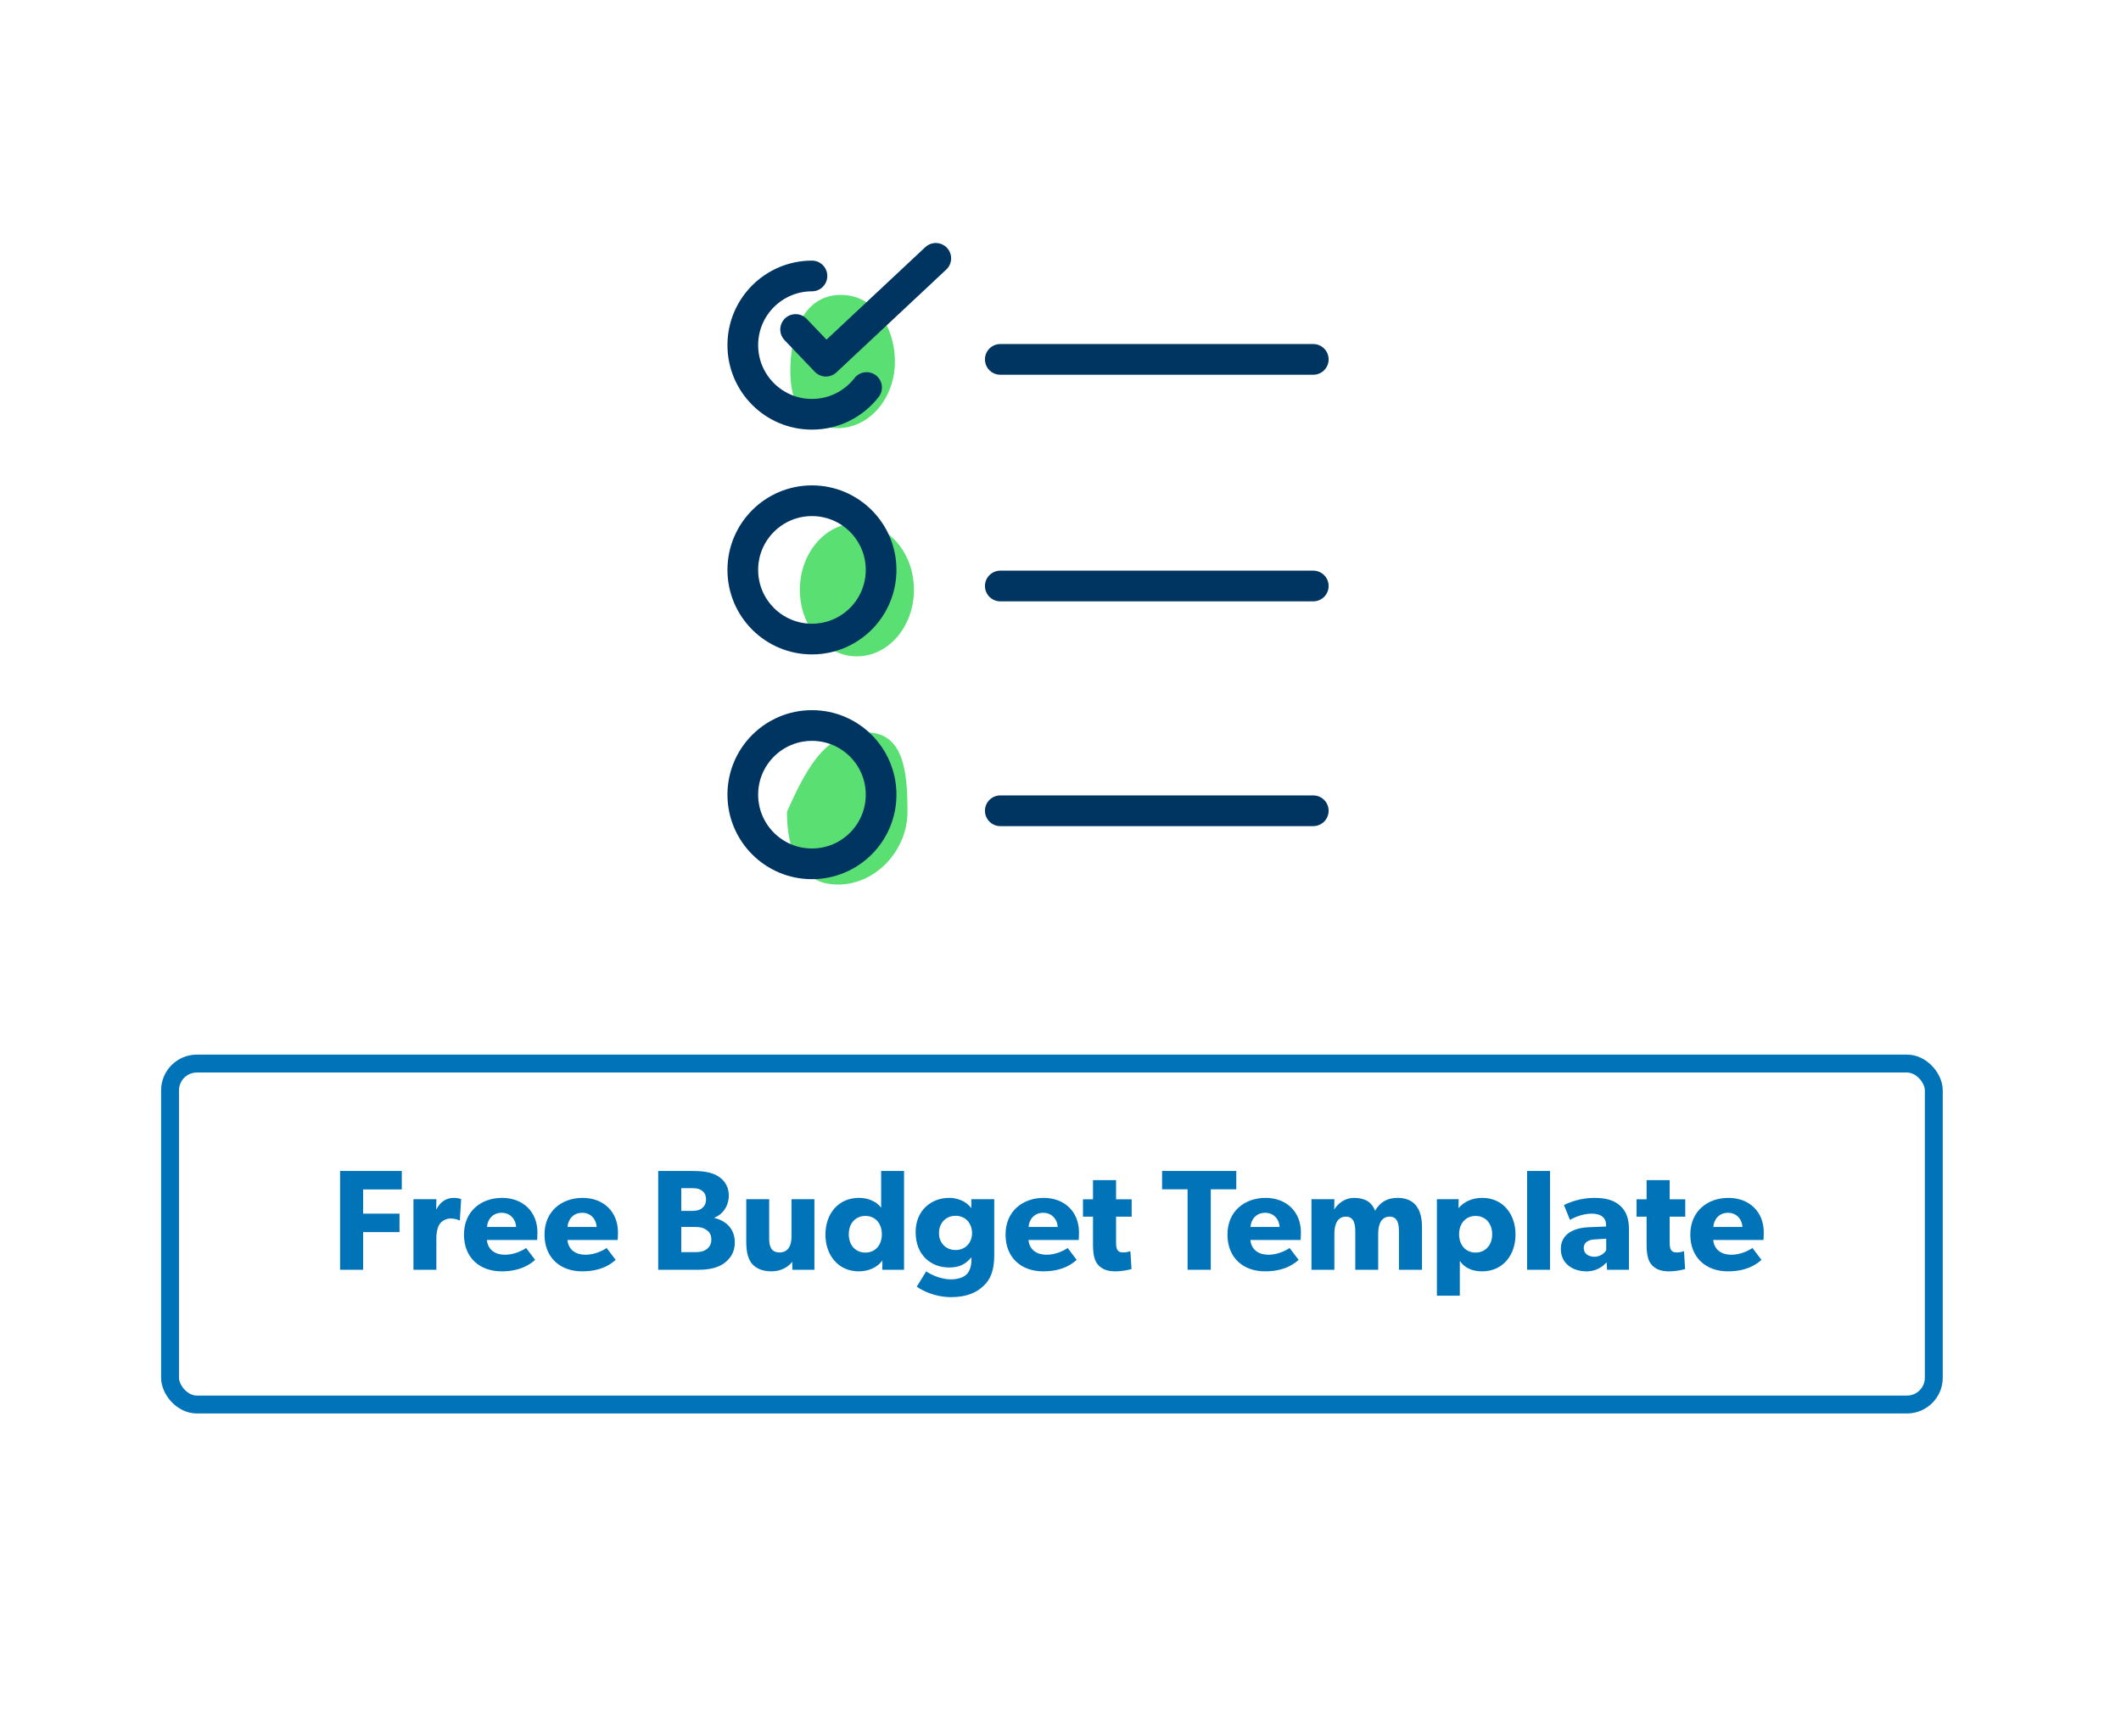<svg width="237" height="194" viewBox="0 0 237 194" fill="none" xmlns="http://www.w3.org/2000/svg">
<rect x="19" y="118.83" width="197.083" height="38.096" rx="3" stroke="#0073B9" stroke-width="2"/>
<path d="M193.083 142.046C190.651 142.046 188.875 140.542 188.875 137.934C188.875 135.326 190.795 133.838 193.131 133.838C195.467 133.838 197.083 135.39 197.083 137.694C197.083 138.078 197.051 138.542 197.051 138.542H191.435C191.547 139.678 192.411 140.19 193.451 140.19C194.475 140.19 195.371 139.742 195.819 139.438L196.827 140.766C196.571 140.958 195.531 142.046 193.083 142.046ZM194.699 137.086C194.683 136.366 194.155 135.502 193.083 135.502C192.027 135.502 191.483 136.334 191.451 137.086H194.699Z" fill="#0073B9"/>
<path d="M186.471 142.046C185.559 142.046 184.951 141.774 184.551 141.31C184.151 140.846 183.991 140.19 183.991 138.99V135.934H182.871V133.998H183.991V131.854H186.567V133.998H188.311V135.934H186.567V138.766C186.567 139.438 186.663 139.598 186.791 139.742C186.903 139.87 187.063 139.934 187.399 139.934C187.799 139.934 188.167 139.79 188.167 139.79L188.295 141.79C188.103 141.838 187.399 142.046 186.471 142.046Z" fill="#0073B9"/>
<path d="M177.27 142.046C175.878 142.046 174.406 141.294 174.406 139.534C174.406 137.774 176.022 137.182 177.478 137.118L179.462 137.038V136.862C179.462 136.03 178.87 135.598 177.846 135.598C176.838 135.598 175.83 136.046 175.43 136.302L174.758 134.638C175.43 134.302 176.662 133.838 178.134 133.838C179.606 133.838 180.454 134.174 181.078 134.75C181.686 135.326 182.022 136.094 182.022 137.422V141.87H179.574L179.526 141.038C179.19 141.374 178.55 142.046 177.27 142.046ZM178.166 140.414C178.854 140.414 179.318 139.966 179.478 139.694V138.398L178.214 138.478C177.43 138.51 176.966 138.846 176.966 139.438C176.966 140.046 177.462 140.414 178.166 140.414Z" fill="#0073B9"/>
<path d="M170.637 141.87V130.83H173.197V141.87H170.637Z" fill="#0073B9"/>
<path d="M160.559 144.766V133.982H162.991L162.975 134.99C163.551 134.302 164.431 133.838 165.631 133.838C167.903 133.838 169.343 135.614 169.343 137.934C169.343 140.254 167.903 142.046 165.615 142.046C164.447 142.046 163.615 141.614 163.119 140.878V142.318V144.766H160.559ZM164.879 139.95C165.983 139.95 166.735 139.118 166.735 137.902C166.735 136.686 165.983 135.854 164.879 135.854C163.791 135.854 163.039 136.686 163.039 137.902C163.039 139.118 163.791 139.95 164.879 139.95Z" fill="#0073B9"/>
<path d="M146.543 141.87V133.982H149.103L149.087 135.118H149.103C149.519 134.446 150.287 133.838 151.295 133.838C152.383 133.838 153.247 134.206 153.647 135.278C154.207 134.318 154.991 133.838 156.159 133.838C158.175 133.838 158.895 135.214 158.895 137.118V141.87H156.319V137.582C156.319 136.734 156.159 135.934 155.279 135.934C154.383 135.934 153.999 136.734 153.999 137.822V141.87H151.439V137.582C151.439 136.606 151.215 135.934 150.383 135.934C149.487 135.934 149.103 136.734 149.103 137.822V141.87H146.543Z" fill="#0073B9"/>
<path d="M141.364 142.046C138.932 142.046 137.156 140.542 137.156 137.934C137.156 135.326 139.076 133.838 141.412 133.838C143.748 133.838 145.364 135.39 145.364 137.694C145.364 138.078 145.332 138.542 145.332 138.542H139.716C139.828 139.678 140.692 140.19 141.732 140.19C142.756 140.19 143.652 139.742 144.1 139.438L145.108 140.766C144.852 140.958 143.812 142.046 141.364 142.046ZM142.98 137.086C142.964 136.366 142.436 135.502 141.364 135.502C140.308 135.502 139.764 136.334 139.732 137.086H142.98Z" fill="#0073B9"/>
<path d="M132.7 141.87V132.878H129.852V130.83H138.14V132.878H135.292V141.87H132.7Z" fill="#0073B9"/>
<path d="M124.612 142.046C123.7 142.046 123.092 141.774 122.692 141.31C122.292 140.846 122.132 140.19 122.132 138.99V135.934H121.012V133.998H122.132V131.854H124.708V133.998H126.452V135.934H124.708V138.766C124.708 139.438 124.804 139.598 124.932 139.742C125.044 139.87 125.204 139.934 125.54 139.934C125.94 139.934 126.308 139.79 126.308 139.79L126.436 141.79C126.244 141.838 125.54 142.046 124.612 142.046Z" fill="#0073B9"/>
<path d="M116.567 142.046C114.135 142.046 112.359 140.542 112.359 137.934C112.359 135.326 114.279 133.838 116.615 133.838C118.951 133.838 120.567 135.39 120.567 137.694C120.567 138.078 120.535 138.542 120.535 138.542H114.919C115.031 139.678 115.895 140.19 116.935 140.19C117.959 140.19 118.855 139.742 119.303 139.438L120.311 140.766C120.055 140.958 119.015 142.046 116.567 142.046ZM118.183 137.086C118.167 136.366 117.639 135.502 116.567 135.502C115.511 135.502 114.967 136.334 114.935 137.086H118.183Z" fill="#0073B9"/>
<path d="M106.04 141.614C104.072 141.614 102.312 140.27 102.312 137.662C102.312 135.198 104.104 133.838 106.04 133.838C107.336 133.838 108.152 134.462 108.536 134.99V134.478V133.982H111.096V140.27C111.096 141.966 110.664 142.958 109.896 143.678C109.128 144.398 108.072 144.926 106.264 144.926C104.44 144.926 102.984 144.158 102.44 143.758L103.496 142.046C103.96 142.398 105.16 142.942 106.216 142.942C107.272 142.942 107.8 142.606 108.072 142.318C108.344 142.014 108.552 141.454 108.552 140.75V140.478C107.864 141.246 107.256 141.614 106.04 141.614ZM106.776 139.662C107.88 139.662 108.617 138.846 108.617 137.774C108.617 136.702 107.912 135.838 106.776 135.838C105.64 135.838 104.92 136.702 104.92 137.774C104.92 138.846 105.672 139.662 106.776 139.662Z" fill="#0073B9"/>
<path d="M95.962 142.046C93.674 142.046 92.234 140.254 92.234 137.934C92.234 135.614 93.674 133.838 95.962 133.838C97.402 133.838 98.202 134.558 98.458 134.942V134.478V130.83H101.018V141.87H98.586L98.602 140.83C98.01 141.63 97.018 142.046 95.962 142.046ZM96.698 139.95C97.802 139.95 98.538 139.118 98.538 137.902C98.538 136.686 97.802 135.854 96.698 135.854C95.594 135.854 94.842 136.686 94.842 137.902C94.842 139.118 95.594 139.95 96.698 139.95Z" fill="#0073B9"/>
<path d="M86.219 142.046C85.083 142.046 84.363 141.646 83.963 141.118C83.579 140.574 83.387 139.886 83.387 138.75V133.982H85.947V138.398C85.947 139.31 86.203 139.934 87.115 139.934C88.027 139.934 88.443 139.214 88.443 138.174V133.982H91.003V141.87H88.539L88.523 140.974C88.187 141.454 87.355 142.046 86.219 142.046Z" fill="#0073B9"/>
<path d="M73.547 141.87V130.83H77.307C78.315 130.83 79.291 130.91 80.043 131.31C80.763 131.678 81.435 132.398 81.435 133.582C81.435 134.83 80.651 135.758 79.819 136.046V136.078C81.195 136.414 82.107 137.342 82.107 138.83C82.107 139.918 81.595 140.638 80.891 141.15C80.187 141.662 79.195 141.87 78.059 141.87H73.547ZM77.547 139.902C78.107 139.902 78.539 139.87 78.923 139.598C79.307 139.342 79.483 138.974 79.483 138.494C79.483 137.998 79.307 137.662 78.939 137.422C78.539 137.118 78.107 137.086 77.547 137.086H76.123V139.902H77.547ZM77.131 135.294C77.707 135.294 78.043 135.262 78.379 135.038C78.667 134.83 78.891 134.542 78.891 133.998C78.891 133.47 78.667 133.166 78.347 132.974C78.043 132.782 77.755 132.75 77.195 132.75H76.123V135.294H77.131Z" fill="#0073B9"/>
<path d="M65.052 142.046C62.62 142.046 60.844 140.542 60.844 137.934C60.844 135.326 62.764 133.838 65.1 133.838C67.436 133.838 69.052 135.39 69.052 137.694C69.052 138.078 69.02 138.542 69.02 138.542H63.404C63.516 139.678 64.38 140.19 65.42 140.19C66.444 140.19 67.34 139.742 67.788 139.438L68.796 140.766C68.54 140.958 67.5 142.046 65.052 142.046ZM66.668 137.086C66.652 136.366 66.124 135.502 65.052 135.502C63.996 135.502 63.452 136.334 63.42 137.086H66.668Z" fill="#0073B9"/>
<path d="M56.052 142.046C53.62 142.046 51.844 140.542 51.844 137.934C51.844 135.326 53.764 133.838 56.1 133.838C58.436 133.838 60.052 135.39 60.052 137.694C60.052 138.078 60.02 138.542 60.02 138.542H54.404C54.516 139.678 55.38 140.19 56.42 140.19C57.444 140.19 58.34 139.742 58.788 139.438L59.796 140.766C59.54 140.958 58.5 142.046 56.052 142.046ZM57.668 137.086C57.652 136.366 57.124 135.502 56.052 135.502C54.996 135.502 54.452 136.334 54.42 137.086H57.668Z" fill="#0073B9"/>
<path d="M46.199 141.87V133.982H48.759L48.743 135.102H48.775C49.223 134.238 49.879 133.838 50.727 133.838C51.255 133.838 51.527 133.982 51.527 133.982L51.383 136.334H51.271C51.127 136.254 50.791 136.142 50.343 136.142C49.767 136.142 49.351 136.462 49.159 136.718C48.967 136.974 48.759 137.486 48.759 138.366V141.87H46.199Z" fill="#0073B9"/>
<path d="M38 141.87V130.83H44.896V132.894H40.576V135.598H44.64V137.662H40.576V141.87H38Z" fill="#0073B9"/>
<g filter="url(#filter0_g_5051_3773)">
<path d="M93.621 47.833C97.142 47.833 99.996 44.504 99.996 40.396C99.996 36.288 97.44 32.732 93.621 32.959C89.713 33.191 88.309 37.351 88.309 41.458C88.309 45.566 90.1 47.833 93.621 47.833Z" fill="#5AE072"/>
</g>
<g filter="url(#filter1_g_5051_3773)">
<path d="M95.75 73.333C99.271 73.333 102.125 70.003 102.125 65.895C102.125 61.788 99.271 58.458 95.75 58.458C92.229 58.458 89.375 61.788 89.375 65.895C89.375 70.003 92.229 73.333 95.75 73.333Z" fill="#5AE072"/>
</g>
<g filter="url(#filter2_g_5051_3773)">
<path d="M90.727 30.833C86.46 30.833 83 34.293 83 38.56C83 42.828 86.46 46.287 90.727 46.287C93.21 46.287 95.419 45.117 96.833 43.297" stroke="#003561" stroke-width="3.43" stroke-linecap="round" stroke-linejoin="round"/>
</g>
<g filter="url(#filter3_g_5051_3773)">
<path d="M90.727 71.401C94.995 71.401 98.454 67.941 98.454 63.673C98.454 59.406 94.995 55.946 90.727 55.946C86.46 55.946 83 59.406 83 63.673C83 67.941 86.46 71.401 90.727 71.401Z" stroke="#003561" stroke-width="3.43" stroke-linecap="round" stroke-linejoin="round"/>
</g>
<g filter="url(#filter4_g_5051_3773)">
<path d="M111.773 40.154H146.745" stroke="#003561" stroke-width="3.43" stroke-linecap="round" stroke-linejoin="round"/>
</g>
<g filter="url(#filter5_g_5051_3773)">
<path d="M111.773 65.473H146.745" stroke="#003561" stroke-width="3.43" stroke-linecap="round" stroke-linejoin="round"/>
</g>
<g filter="url(#filter6_g_5051_3773)">
<path d="M93.624 98.832C97.892 98.832 101.399 94.985 101.399 90.717C101.399 86.449 101.079 81.832 96.811 81.832C92.544 81.832 90.441 85.019 87.93 90.717C87.93 94.985 89.356 98.832 93.624 98.832Z" fill="#5AE072"/>
</g>
<g filter="url(#filter7_g_5051_3773)">
<path d="M90.727 96.514C94.995 96.514 98.454 93.055 98.454 88.787C98.454 84.519 94.995 81.06 90.727 81.06C86.46 81.06 83 84.519 83 88.787C83 93.055 86.46 96.514 90.727 96.514Z" stroke="#003561" stroke-width="3.43" stroke-linecap="round" stroke-linejoin="round"/>
</g>
<g filter="url(#filter8_g_5051_3773)">
<path d="M111.773 90.586H146.745" stroke="#003561" stroke-width="3.43" stroke-linecap="round" stroke-linejoin="round"/>
</g>
<g filter="url(#filter9_g_5051_3773)">
<path d="M88.902 36.814L92.287 40.356L104.564 28.865" stroke="#003561" stroke-width="3.43" stroke-linecap="round" stroke-linejoin="round"/>
</g>
<defs>
<filter id="filter0_g_5051_3773" x="86.022" y="30.661" width="16.261" height="19.459" filterUnits="userSpaceOnUse" color-interpolation-filters="sRGB">
<feFlood flood-opacity="0" result="BackgroundImageFix"/>
<feBlend mode="normal" in="SourceGraphic" in2="BackgroundImageFix" result="shape"/>
<feTurbulence type="fractalNoise" baseFrequency="0.109 0.109" numOctaves="3" seed="2152" />
<feDisplacementMap in="shape" scale="4.574" xChannelSelector="R" yChannelSelector="G" result="displacedImage" width="100%" height="100%" />
<feMerge result="effect1_texture_5051_3773">
<feMergeNode in="displacedImage"/>
</feMerge>
</filter>
<filter id="filter1_g_5051_3773" x="87.088" y="56.171" width="17.324" height="19.449" filterUnits="userSpaceOnUse" color-interpolation-filters="sRGB">
<feFlood flood-opacity="0" result="BackgroundImageFix"/>
<feBlend mode="normal" in="SourceGraphic" in2="BackgroundImageFix" result="shape"/>
<feTurbulence type="fractalNoise" baseFrequency="0.109 0.109" numOctaves="3" seed="2152" />
<feDisplacementMap in="shape" scale="4.574" xChannelSelector="R" yChannelSelector="G" result="displacedImage" width="100%" height="100%" />
<feMerge result="effect1_texture_5051_3773">
<feMergeNode in="displacedImage"/>
</feMerge>
</filter>
<filter id="filter2_g_5051_3773" x="78.998" y="26.831" width="21.836" height="23.459" filterUnits="userSpaceOnUse" color-interpolation-filters="sRGB">
<feFlood flood-opacity="0" result="BackgroundImageFix"/>
<feBlend mode="normal" in="SourceGraphic" in2="BackgroundImageFix" result="shape"/>
<feTurbulence type="fractalNoise" baseFrequency="0.109 0.109" numOctaves="3" seed="2152" />
<feDisplacementMap in="shape" scale="4.574" xChannelSelector="R" yChannelSelector="G" result="displacedImage" width="100%" height="100%" />
<feMerge result="effect1_texture_5051_3773">
<feMergeNode in="displacedImage"/>
</feMerge>
</filter>
<filter id="filter3_g_5051_3773" x="78.998" y="51.944" width="23.457" height="23.459" filterUnits="userSpaceOnUse" color-interpolation-filters="sRGB">
<feFlood flood-opacity="0" result="BackgroundImageFix"/>
<feBlend mode="normal" in="SourceGraphic" in2="BackgroundImageFix" result="shape"/>
<feTurbulence type="fractalNoise" baseFrequency="0.109 0.109" numOctaves="3" seed="2152" />
<feDisplacementMap in="shape" scale="4.574" xChannelSelector="R" yChannelSelector="G" result="displacedImage" width="100%" height="100%" />
<feMerge result="effect1_texture_5051_3773">
<feMergeNode in="displacedImage"/>
</feMerge>
</filter>
<filter id="filter4_g_5051_3773" x="107.772" y="36.153" width="42.976" height="8.004" filterUnits="userSpaceOnUse" color-interpolation-filters="sRGB">
<feFlood flood-opacity="0" result="BackgroundImageFix"/>
<feBlend mode="normal" in="SourceGraphic" in2="BackgroundImageFix" result="shape"/>
<feTurbulence type="fractalNoise" baseFrequency="0.109 0.109" numOctaves="3" seed="2152" />
<feDisplacementMap in="shape" scale="4.574" xChannelSelector="R" yChannelSelector="G" result="displacedImage" width="100%" height="100%" />
<feMerge result="effect1_texture_5051_3773">
<feMergeNode in="displacedImage"/>
</feMerge>
</filter>
<filter id="filter5_g_5051_3773" x="107.772" y="61.471" width="42.976" height="8.004" filterUnits="userSpaceOnUse" color-interpolation-filters="sRGB">
<feFlood flood-opacity="0" result="BackgroundImageFix"/>
<feBlend mode="normal" in="SourceGraphic" in2="BackgroundImageFix" result="shape"/>
<feTurbulence type="fractalNoise" baseFrequency="0.109 0.109" numOctaves="3" seed="2152" />
<feDisplacementMap in="shape" scale="4.574" xChannelSelector="R" yChannelSelector="G" result="displacedImage" width="100%" height="100%" />
<feMerge result="effect1_texture_5051_3773">
<feMergeNode in="displacedImage"/>
</feMerge>
</filter>
<filter id="filter6_g_5051_3773" x="85.643" y="79.545" width="18.043" height="21.574" filterUnits="userSpaceOnUse" color-interpolation-filters="sRGB">
<feFlood flood-opacity="0" result="BackgroundImageFix"/>
<feBlend mode="normal" in="SourceGraphic" in2="BackgroundImageFix" result="shape"/>
<feTurbulence type="fractalNoise" baseFrequency="0.109 0.109" numOctaves="3" seed="2152" />
<feDisplacementMap in="shape" scale="4.574" xChannelSelector="R" yChannelSelector="G" result="displacedImage" width="100%" height="100%" />
<feMerge result="effect1_texture_5051_3773">
<feMergeNode in="displacedImage"/>
</feMerge>
</filter>
<filter id="filter7_g_5051_3773" x="78.998" y="77.058" width="23.457" height="23.459" filterUnits="userSpaceOnUse" color-interpolation-filters="sRGB">
<feFlood flood-opacity="0" result="BackgroundImageFix"/>
<feBlend mode="normal" in="SourceGraphic" in2="BackgroundImageFix" result="shape"/>
<feTurbulence type="fractalNoise" baseFrequency="0.109 0.109" numOctaves="3" seed="2152" />
<feDisplacementMap in="shape" scale="4.574" xChannelSelector="R" yChannelSelector="G" result="displacedImage" width="100%" height="100%" />
<feMerge result="effect1_texture_5051_3773">
<feMergeNode in="displacedImage"/>
</feMerge>
</filter>
<filter id="filter8_g_5051_3773" x="107.772" y="86.584" width="42.976" height="8.004" filterUnits="userSpaceOnUse" color-interpolation-filters="sRGB">
<feFlood flood-opacity="0" result="BackgroundImageFix"/>
<feBlend mode="normal" in="SourceGraphic" in2="BackgroundImageFix" result="shape"/>
<feTurbulence type="fractalNoise" baseFrequency="0.109 0.109" numOctaves="3" seed="2152" />
<feDisplacementMap in="shape" scale="4.574" xChannelSelector="R" yChannelSelector="G" result="displacedImage" width="100%" height="100%" />
<feMerge result="effect1_texture_5051_3773">
<feMergeNode in="displacedImage"/>
</feMerge>
</filter>
<filter id="filter9_g_5051_3773" x="84.901" y="24.863" width="23.668" height="19.495" filterUnits="userSpaceOnUse" color-interpolation-filters="sRGB">
<feFlood flood-opacity="0" result="BackgroundImageFix"/>
<feBlend mode="normal" in="SourceGraphic" in2="BackgroundImageFix" result="shape"/>
<feTurbulence type="fractalNoise" baseFrequency="0.109 0.109" numOctaves="3" seed="2152" />
<feDisplacementMap in="shape" scale="4.574" xChannelSelector="R" yChannelSelector="G" result="displacedImage" width="100%" height="100%" />
<feMerge result="effect1_texture_5051_3773">
<feMergeNode in="displacedImage"/>
</feMerge>
</filter>
</defs>
</svg>
